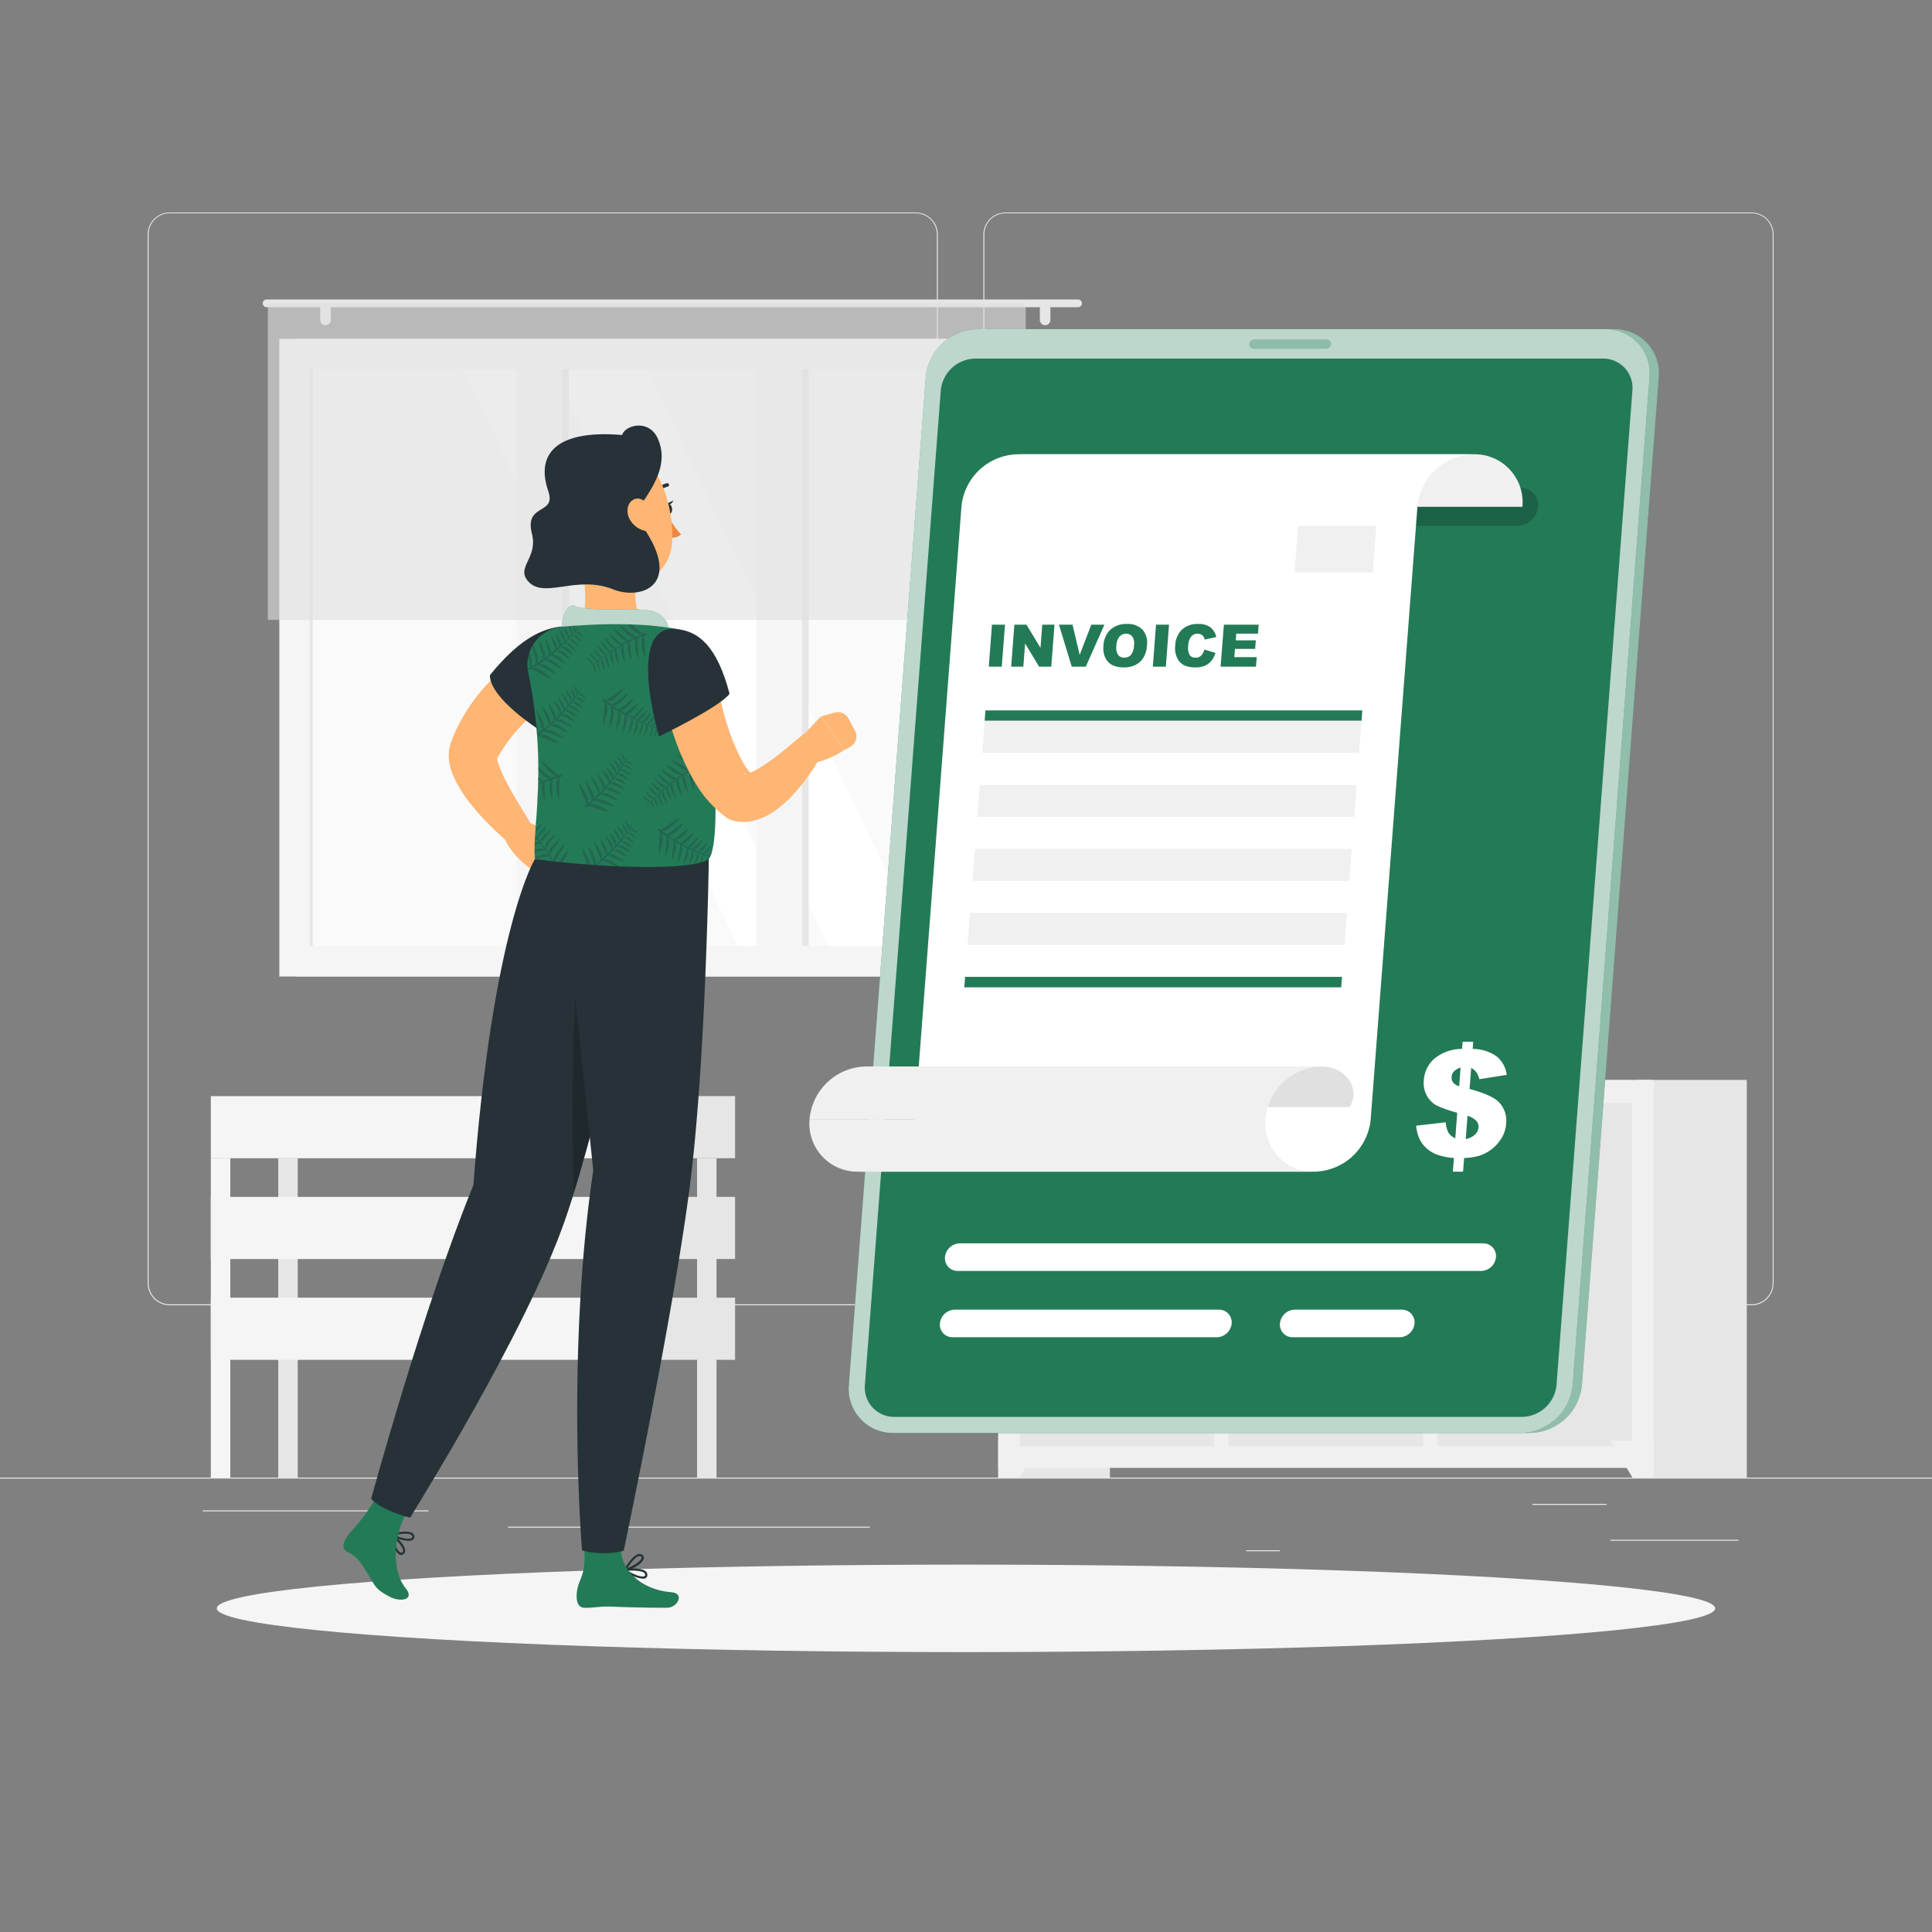 <svg xmlns="http://www.w3.org/2000/svg" viewBox="0 0 500 500"><rect x="0" y="0" width="500" height="500" fill="#808080" stroke="none"/><g id="freepik--background-complete--inject-61"><rect y="382.4" width="500" height="0.25" style="fill:#ebebeb"></rect><rect x="416.78" y="398.49" width="33.12" height="0.25" style="fill:#ebebeb"></rect><rect x="322.53" y="401.21" width="8.69" height="0.25" style="fill:#ebebeb"></rect><rect x="396.59" y="389.21" width="19.19" height="0.25" style="fill:#ebebeb"></rect><rect x="52.46" y="390.89" width="43.19" height="0.25" style="fill:#ebebeb"></rect><rect x="104.56" y="390.89" width="6.33" height="0.25" style="fill:#ebebeb"></rect><rect x="131.47" y="395.11" width="93.68" height="0.25" style="fill:#ebebeb"></rect><path d="M237,337.8H43.91a5.71,5.71,0,0,1-5.7-5.71V60.66A5.71,5.71,0,0,1,43.91,55H237a5.71,5.71,0,0,1,5.71,5.71V332.09A5.71,5.71,0,0,1,237,337.8ZM43.91,55.2a5.46,5.46,0,0,0-5.45,5.46V332.09a5.46,5.46,0,0,0,5.45,5.46H237a5.47,5.47,0,0,0,5.46-5.46V60.66A5.47,5.47,0,0,0,237,55.2Z" style="fill:#ebebeb"></path><path d="M453.31,337.8H260.21a5.72,5.72,0,0,1-5.71-5.71V60.66A5.72,5.72,0,0,1,260.21,55h193.1A5.71,5.71,0,0,1,459,60.66V332.09A5.71,5.71,0,0,1,453.31,337.8ZM260.21,55.2a5.47,5.47,0,0,0-5.46,5.46V332.09a5.47,5.47,0,0,0,5.46,5.46h193.1a5.47,5.47,0,0,0,5.46-5.46V60.66a5.47,5.47,0,0,0-5.46-5.46Z" style="fill:#ebebeb"></path><rect x="258.34" y="279.48" width="28.89" height="102.92" transform="translate(545.58 661.88) rotate(180)" style="fill:#e6e6e6"></rect><polygon points="263.83 382.4 258.34 382.4 258.34 372.86 269.58 372.86 263.83 382.4" style="fill:#f0f0f0"></polygon><rect x="423.17" y="279.48" width="28.89" height="102.92" transform="translate(875.24 661.88) rotate(180)" style="fill:#e6e6e6"></rect><rect x="258.34" y="279.48" width="169.62" height="100.42" transform="translate(686.31 659.37) rotate(180)" style="fill:#f0f0f0"></rect><rect x="352.74" y="304.74" width="88.88" height="50.28" transform="translate(67.3 727.06) rotate(-90)" style="fill:#e6e6e6"></rect><path d="M392.21,290.54h9.94a14.77,14.77,0,0,0,11.43-5.74h-32.8A14.8,14.8,0,0,0,392.21,290.54Z" style="fill:#f0f0f0"></path><rect x="298.71" y="304.74" width="88.88" height="50.28" transform="translate(13.27 673.04) rotate(-90)" style="fill:#e6e6e6"></rect><path d="M337.67,290.54h9.95A14.77,14.77,0,0,0,359,284.8H326.25A14.77,14.77,0,0,0,337.67,290.54Z" style="fill:#f0f0f0"></path><rect x="244.68" y="304.74" width="88.88" height="50.28" transform="translate(-40.76 619.01) rotate(-90)" style="fill:#e6e6e6"></rect><path d="M283.64,290.54h9.95A14.77,14.77,0,0,0,305,284.8H272.22A14.77,14.77,0,0,0,283.64,290.54Z" style="fill:#f0f0f0"></path><polygon points="422.48 382.4 427.96 382.4 427.96 372.86 416.72 372.86 422.48 382.4" style="fill:#f0f0f0"></polygon><rect x="76.65" y="87.69" width="193.83" height="165.03" transform="translate(347.13 340.41) rotate(180)" style="fill:#e6e6e6"></rect><rect x="72.29" y="87.69" width="196.29" height="165.03" transform="translate(340.87 340.41) rotate(180)" style="fill:#f5f5f5"></rect><rect x="95.84" y="79.89" width="149.19" height="180.63" transform="translate(340.64 -0.23) rotate(90)" style="fill:#fafafa"></rect><polygon points="238.59 244.8 167.5 95.61 143.35 95.61 214.44 244.8 238.59 244.8" style="fill:#fff"></polygon><polygon points="207.6 244.8 136.5 95.61 119.88 95.61 190.97 244.8 207.6 244.8" style="fill:#fff"></polygon><rect x="67.92" y="165.53" width="149.19" height="9.34" transform="translate(312.73 27.68) rotate(90)" style="fill:#e6e6e6"></rect><rect x="130.01" y="165.53" width="149.19" height="9.34" transform="translate(374.81 -34.41) rotate(90)" style="fill:#e6e6e6"></rect><rect x="59.55" y="163.87" width="160.11" height="11.81" transform="translate(309.38 30.17) rotate(90)" style="fill:#f5f5f5"></rect><rect x="121.64" y="163.87" width="160.11" height="11.81" transform="translate(371.46 -31.92) rotate(90)" style="fill:#f5f5f5"></rect><rect x="5.94" y="169.79" width="149.19" height="0.83" transform="translate(250.74 89.67) rotate(90)" style="fill:#e6e6e6"></rect><path d="M69,77.5H279a1,1,0,0,1,1,1h0a1,1,0,0,1-1,1H69a1,1,0,0,1-1-1h0A1,1,0,0,1,69,77.5Z" style="fill:#e6e6e6"></path><path d="M270.48,84.17h0a1.37,1.37,0,0,0,1.36-1.37V79.87a1.36,1.36,0,0,0-1.36-1.36h0a1.37,1.37,0,0,0-1.37,1.36V82.8A1.38,1.38,0,0,0,270.48,84.17Z" style="fill:#e6e6e6"></path><path d="M84.23,84.17h0A1.38,1.38,0,0,0,85.6,82.8V79.87a1.37,1.37,0,0,0-1.37-1.36h0a1.36,1.36,0,0,0-1.36,1.36V82.8A1.37,1.37,0,0,0,84.23,84.17Z" style="fill:#e6e6e6"></path><rect x="69.33" y="78.51" width="196.15" height="81.91" transform="translate(334.8 238.93) rotate(180)" style="fill:#e0e0e0;opacity:0.6"></rect><rect x="72.01" y="299.75" width="5.04" height="82.64" transform="translate(149.06 682.15) rotate(180)" style="fill:#e6e6e6"></rect><rect x="162.95" y="283.67" width="27.29" height="16.08" style="fill:#e6e6e6"></rect><rect x="54.56" y="283.67" width="108.39" height="16.08" transform="translate(217.51 583.43) rotate(180)" style="fill:#f5f5f5"></rect><rect x="162.95" y="309.75" width="27.29" height="16.08" style="fill:#e6e6e6"></rect><rect x="54.56" y="309.75" width="108.39" height="16.08" transform="translate(217.51 635.59) rotate(180)" style="fill:#f5f5f5"></rect><rect x="162.95" y="335.84" width="27.29" height="16.08" style="fill:#e6e6e6"></rect><rect x="54.56" y="335.84" width="108.39" height="16.08" transform="translate(217.51 687.76) rotate(180)" style="fill:#f5f5f5"></rect><rect x="180.4" y="299.75" width="5.04" height="82.64" transform="translate(365.84 682.15) rotate(180)" style="fill:#e6e6e6"></rect><rect x="157.91" y="299.75" width="5.04" height="82.64" transform="translate(320.86 682.15) rotate(180)" style="fill:#f5f5f5"></rect><rect x="54.56" y="299.75" width="5.04" height="82.64" transform="translate(114.16 682.15) rotate(180)" style="fill:#f5f5f5"></rect></g><g id="freepik--Shadow--inject-61"><ellipse id="freepik--path--inject-61" cx="250" cy="416.24" rx="193.89" ry="11.32" style="fill:#f5f5f5"></ellipse></g><g id="freepik--Invoice--inject-61"><path d="M396,370.84H233.6a11.4,11.4,0,0,1-11.49-12.44L242,97.63A13.7,13.7,0,0,1,255.4,85.19H417.8a11.39,11.39,0,0,1,11.49,12.44L409.4,358.4A13.71,13.71,0,0,1,396,370.84Z" style="fill:#237A57"></path><path d="M396,370.84H233.6a11.4,11.4,0,0,1-11.49-12.44L242,97.63A13.7,13.7,0,0,1,255.4,85.19H417.8a11.39,11.39,0,0,1,11.49,12.44L409.4,358.4A13.71,13.71,0,0,1,396,370.84Z" style="fill:#fff;opacity:0.5"></path><path d="M393.59,370.84H231.18a11.4,11.4,0,0,1-11.49-12.44l19.9-260.77A13.7,13.7,0,0,1,253,85.19h162.4a11.39,11.39,0,0,1,11.49,12.44L407,358.4A13.7,13.7,0,0,1,393.59,370.84Z" style="fill:#237A57"></path><path d="M393.59,370.84H231.18a11.4,11.4,0,0,1-11.49-12.44l19.9-260.77A13.7,13.7,0,0,1,253,85.19h162.4a11.39,11.39,0,0,1,11.49,12.44L407,358.4A13.7,13.7,0,0,1,393.59,370.84Z" style="fill:#fff;opacity:0.7"></path><path d="M231.5,366.69a7.58,7.58,0,0,1-7.66-8.29l19.63-257.31a9.11,9.11,0,0,1,8.93-8.29H414.8a7.58,7.58,0,0,1,7.66,8.29L402.83,358.4a9.11,9.11,0,0,1-8.92,8.29Z" style="fill:#237A57"></path><path d="M392.76,136.08H276.54a4.5,4.5,0,0,1-4.54-4.92h0a5.42,5.42,0,0,1,5.29-4.91H393.51a4.49,4.49,0,0,1,4.54,4.91h0A5.4,5.4,0,0,1,392.76,136.08Z" style="opacity:0.2"></path><path d="M343.18,90.26H324.41a1.11,1.11,0,0,1-1.12-1.21h0a1.34,1.34,0,0,1,1.3-1.21h18.78a1.11,1.11,0,0,1,1.11,1.21h0A1.32,1.32,0,0,1,343.18,90.26Z" style="fill:#237A57;opacity:0.3"></path><path d="M276,131.16a12.42,12.42,0,0,0-12.56-13.6h118A12.42,12.42,0,0,1,394,131.16Z" style="fill:#f0f0f0"></path><path d="M263.47,117.56a14.94,14.94,0,0,0-14.65,13.6L236.73,289.63a14.93,14.93,0,0,1-14.64,13.6h118a14.94,14.94,0,0,0,14.65-13.6l12.09-158.47a14.93,14.93,0,0,1,14.64-13.6Z" style="fill:#fff"></path><path d="M327.52,289.63a12.42,12.42,0,0,0,12.56,13.6h-118a12.42,12.42,0,0,1-12.56-13.6Z" style="fill:#f0f0f0"></path><path d="M258.45,286.5c.45-5.79-1.37-10.47-7.15-10.47h90.86c5.78,0,10.13,5.29,7.16,10.47Z" style="fill:#e0e0e0"></path><path d="M327.52,289.63A14.93,14.93,0,0,1,342.16,276h-118a14.93,14.93,0,0,0-14.64,13.6Z" style="fill:#f0f0f0"></path><path d="M383.31,328.92H247.86a3.27,3.27,0,0,1-3.3-3.57h0a3.93,3.93,0,0,1,3.84-3.57H383.86a3.27,3.27,0,0,1,3.29,3.57h0A3.93,3.93,0,0,1,383.31,328.92Z" style="fill:#fff"></path><path d="M314.91,346.08H246.55a3.26,3.26,0,0,1-3.3-3.57h0a3.93,3.93,0,0,1,3.84-3.57h68.36a3.27,3.27,0,0,1,3.3,3.57h0A3.93,3.93,0,0,1,314.91,346.08Z" style="fill:#fff"></path><path d="M362.24,346.08H334.55a3.26,3.26,0,0,1-3.3-3.57h0a3.93,3.93,0,0,1,3.84-3.57h27.69a3.28,3.28,0,0,1,3.3,3.57h0A3.93,3.93,0,0,1,362.24,346.08Z" style="fill:#fff"></path><path d="M389.93,278.18l-7.07,1.11a6.52,6.52,0,0,0-.81-1.85,4.17,4.17,0,0,0-1.31-1.05l-.42,5.43q5.6,1.53,7.38,3.22a6.86,6.86,0,0,1,2.09,5.76,8.21,8.21,0,0,1-1.2,3.76,10.12,10.12,0,0,1-2.54,2.85,10.28,10.28,0,0,1-3.14,1.67,15.84,15.84,0,0,1-4,.61l-.27,3.54H376l.27-3.54a16.86,16.86,0,0,1-4.41-.89A8.31,8.31,0,0,1,369,297a7.76,7.76,0,0,1-1.73-2.47,10.58,10.58,0,0,1-.77-3.2l7.65-.88a6.72,6.72,0,0,0,.7,2.69,4.21,4.21,0,0,0,1.78,1.46l.5-6.63a33.38,33.38,0,0,1-5.24-1.82,6.49,6.49,0,0,1-2.56-2.47,6.78,6.78,0,0,1-.84-4.15,8.06,8.06,0,0,1,2.76-5.58,11.24,11.24,0,0,1,7.14-2.49l.14-1.86h2.74l-.14,1.86a10.8,10.8,0,0,1,6.28,2A7.3,7.3,0,0,1,389.93,278.18ZM378,276.3a3.9,3.9,0,0,0-1.74,1,2.26,2.26,0,0,0-.58,1.38,2.14,2.14,0,0,0,.37,1.44,3.21,3.21,0,0,0,1.58,1Zm1.33,18.49a4.78,4.78,0,0,0,2.43-1.18,2.9,2.9,0,0,0,.88-1.83,2.28,2.28,0,0,0-.5-1.63,5.09,5.09,0,0,0-2.35-1.38Z" style="fill:#fff"></path><path d="M256.72,161.67h3.37l-.83,10.86H255.9Z" style="fill:#237A57"></path><path d="M262.52,161.67h3.13l3.63,6,.46-6h3.16l-.83,10.86h-3.16l-3.61-6-.46,6h-3.15Z" style="fill:#237A57"></path><path d="M274.06,161.67h3.51l1.85,7.82,3-7.82h3.4L281,172.53h-3.63Z" style="fill:#237A57"></path><path d="M285.57,167.11a6.08,6.08,0,0,1,1.8-4.14,6,6,0,0,1,4.24-1.48,5.31,5.31,0,0,1,4.07,1.45,5.14,5.14,0,0,1,1.15,4.08,6.93,6.93,0,0,1-.88,3.12,5.12,5.12,0,0,1-2,1.9,6.45,6.45,0,0,1-3.07.68,6.64,6.64,0,0,1-3-.59,4.11,4.11,0,0,1-1.81-1.85A6,6,0,0,1,285.57,167.11Zm3.36,0a3.45,3.45,0,0,0,.43,2.37,1.91,1.91,0,0,0,1.61.71,2.21,2.21,0,0,0,1.72-.7,4.17,4.17,0,0,0,.79-2.52,3.18,3.18,0,0,0-.45-2.25,1.93,1.93,0,0,0-1.62-.7,2.21,2.21,0,0,0-1.69.72A3.9,3.9,0,0,0,288.93,167.12Z" style="fill:#237A57"></path><path d="M299.18,161.67h3.36l-.82,10.86h-3.37Z" style="fill:#237A57"></path><path d="M311.69,168.09l2.87.89a5.85,5.85,0,0,1-1.09,2.06,4.35,4.35,0,0,1-1.67,1.25,6.06,6.06,0,0,1-2.44.43,6.72,6.72,0,0,1-2.85-.52,4,4,0,0,1-1.8-1.81,5.76,5.76,0,0,1-.56-3.31,6.06,6.06,0,0,1,1.75-4.15,5.83,5.83,0,0,1,4.16-1.44,5.15,5.15,0,0,1,3.16.83,4.38,4.38,0,0,1,1.55,2.54l-3,.66a2.36,2.36,0,0,0-.27-.72,1.64,1.64,0,0,0-.64-.59,1.9,1.9,0,0,0-.9-.21,2.13,2.13,0,0,0-1.82.92,4.05,4.05,0,0,0-.62,2.13,3.92,3.92,0,0,0,.36,2.48,1.75,1.75,0,0,0,1.49.67,2,2,0,0,0,1.5-.54A3.75,3.75,0,0,0,311.69,168.09Z" style="fill:#237A57"></path><path d="M316.74,161.67h9l-.17,2.32h-5.63l-.13,1.73H325l-.17,2.21h-5.22l-.17,2.14h5.8l-.19,2.46h-9.16Z" style="fill:#237A57"></path><polygon points="352.36 186.55 254.83 186.55 255.03 183.85 352.57 183.85 352.36 186.55" style="fill:#237A57"></polygon><polygon points="352.36 186.55 254.83 186.55 254.19 194.84 351.73 194.84 352.36 186.55" style="fill:#f0f0f0"></polygon><polygon points="351.1 203.12 253.56 203.12 252.93 211.4 350.47 211.4 351.1 203.12" style="fill:#f0f0f0"></polygon><polygon points="349.83 219.68 252.3 219.68 251.67 227.97 349.2 227.97 349.83 219.68" style="fill:#f0f0f0"></polygon><polygon points="348.57 236.25 251.03 236.25 250.4 244.53 347.94 244.53 348.57 236.25" style="fill:#f0f0f0"></polygon><polygon points="347.1 255.52 249.56 255.52 249.77 252.81 347.31 252.81 347.1 255.52" style="fill:#237A57"></polygon><polygon points="335.94 136.08 356.21 136.08 355.29 148.17 335.02 148.17 335.94 136.08" style="fill:#f0f0f0"></polygon></g><g id="freepik--Character--inject-61"><path d="M137.18,213l3.62,1.45a8.13,8.13,0,0,1,3.36,2.52l1.66,2.1a3.67,3.67,0,0,1-.12,4.71l-1.76,2a3.69,3.69,0,0,1-5.24.31L137,224.59s-5.2-3.65-6.73-8.48l1-1A6.91,6.91,0,0,1,137.18,213Z" style="fill:#ffb573"></path><path d="M147.1,177.92l-1.18.78-1.31.9c-.87.62-1.75,1.26-2.6,1.91-1.71,1.33-3.37,2.7-4.91,4.16a40.48,40.48,0,0,0-7.74,9.42c-.25.42-.47.84-.68,1.27l-.16.32a4.11,4.11,0,0,0,.1-.41,1.24,1.24,0,0,0,0-.5c-.09-.29-.1.46.13,1.2a30.74,30.74,0,0,0,2.39,5.54c2.06,3.94,4.64,8,7.08,12l.06.11a3.52,3.52,0,0,1-1.17,4.83,3.56,3.56,0,0,1-4-.23,65.47,65.47,0,0,1-5.71-5,67.87,67.87,0,0,1-5.22-5.69,34.63,34.63,0,0,1-4.59-7.13,19.21,19.21,0,0,1-.94-2.46,12.24,12.24,0,0,1-.52-3.37,9.88,9.88,0,0,1,.25-2.3,10.93,10.93,0,0,1,.38-1.27l.19-.51c.25-.69.53-1.36.82-2a46.9,46.9,0,0,1,9.54-13.69,60.75,60.75,0,0,1,6-5.37c1.06-.82,2.13-1.62,3.24-2.37.56-.38,1.12-.76,1.7-1.12l.89-.54,1-.58a7,7,0,0,1,7.36,11.88Z" style="fill:#ffb573"></path><path d="M147.22,162.05c-5.84,0-12.24,2.53-20.44,12.7,0,6.07,12.81,14.14,12.81,14.14S160.59,162,147.22,162.05Z" style="fill:#263238"></path><path d="M103.83,402.44a1.18,1.18,0,0,1-.31-.05c-1.21-.43-2.35-3.51-2.42-5.23a.26.26,0,0,1,.15-.26.29.29,0,0,1,.31,0c.13.11,3.14,2.58,3.28,4.24a1.17,1.17,0,0,1-.27.9A1,1,0,0,1,103.83,402.44Zm-2.09-4.61c.27,1.63,1.2,3.75,2,4a.37.37,0,0,0,.43-.16.61.61,0,0,0,.14-.48C104.2,400.24,102.72,398.71,101.74,397.83Z" style="fill:#263238"></path><path d="M105.71,398.77a9.74,9.74,0,0,1-4.49-1.38.29.29,0,0,1-.12-.28.29.29,0,0,1,.21-.23c.16,0,3.93-1,5.35-.16a1.15,1.15,0,0,1,.57.75.92.92,0,0,1-.36,1A2.06,2.06,0,0,1,105.71,398.77Zm-3.57-1.51c1.47.74,3.74,1.24,4.41.78.1-.07.19-.17.13-.44a.58.58,0,0,0-.31-.4C105.54,396.69,103.43,397,102.14,397.26Z" style="fill:#263238"></path><path d="M90.74,396.49A47.12,47.12,0,0,0,98.2,385.9s9.28,2.28,7.46,5c-3.31,4.85-4.92,14.82-.66,20.16,2.43,3.05-1.41,3.56-4,2.25-4-2.07-3.87-2.85-6-6.28-1.8-2.93-2.51-4.08-5-5.34C88,400.6,89,398.56,90.74,396.49Z" style="fill:#237A57"></path><path d="M169.44,222.33S156,287.93,146.14,316c-10.34,29.42-38.89,74.83-40,76.78-4.06-1.09-7.68-2.51-10.09-4.86,0,0,13.4-49.25,26.46-81.2,5-66.7,15.89-84.34,15.89-84.34Z" style="fill:#263238"></path><path d="M148.91,257.43c-.61,12.69-1,30.14-.43,51.38,4.11-13.24,8.58-31.19,12.34-47.3C158.31,258.16,154.41,256.55,148.91,257.43Z" style="opacity:0.2"></path><path d="M149.72,141.89c1.41,5.71,2.79,15,.54,20,0,0,8.42.38,19.18,9,5.07-7.44-.8-8.9-.8-8.9-4.47-1-4.25-7-4.24-11.25Z" style="fill:#ffb573"></path><path d="M147.6,164.44c-4.2-.46-1.3-8.44.88-7.66,5.52,2,17.9-.22,21.73,1.89s2.86,6.44,2.86,6.44S152.12,164.94,147.6,164.44Z" style="fill:#237A57"></path><path d="M147.6,164.44c-4.2-.46-1.3-8.44.88-7.66,5.52,2,17.9-.22,21.73,1.89s2.86,6.44,2.86,6.44S152.12,164.94,147.6,164.44Z" style="fill:#fff;opacity:0.7"></path><path d="M172.1,131.82c.14.76.65,1.31,1.15,1.22s.79-.78.66-1.54-.65-1.31-1.15-1.22S172,131.06,172.1,131.82Z" style="fill:#263238"></path><path d="M172.55,130.36l1.74-.85S173.6,131.11,172.55,130.36Z" style="fill:#263238"></path><path d="M173.12,125.72a.44.44,0,0,0,0-.34.46.46,0,0,0-.56-.32,4.55,4.55,0,0,0-3.14,2.72.48.48,0,0,0,.29.58.46.46,0,0,0,.58-.29,3.58,3.58,0,0,1,2.51-2.13A.48.48,0,0,0,173.12,125.72Z" style="fill:#263238"></path><path d="M173,133.68a20.73,20.73,0,0,0,3.27,4.63,3.32,3.32,0,0,1-2.7.8Z" style="fill:#ed893e"></path><path d="M146,131.43c2.23,9.28,3,13.25,8.47,17.24,8.27,6,18.95,1.26,19.49-8.48.48-8.78-3.24-22.47-12.9-24.61S143.77,122.15,146,131.43Z" style="fill:#ffb573"></path><path d="M164,133.14c5.46-7.22,9-13.06,6.33-19.45-2.25-5.34-8.48-3.78-9.35-1.11-16.56-1.41-22.51,4.59-19.09,14.51,2.18,6.33-6.28,3-4.22,11.08,1.57,6.16-4,8.51-1.17,12.05,4.08,5.11,12.5-1.55,22.11,2.28C166.45,155.64,178.27,150.89,164,133.14Z" style="fill:#263238"></path><path d="M163.09,134.6a6.14,6.14,0,0,0,4.15,2.85c2.17.32,2.92-2.12,2-4.38-.8-2-2.89-4.65-4.94-3.92S161.86,132.65,163.09,134.6Z" style="fill:#ffb573"></path><path d="M166.32,408.56a9,9,0,0,1-4.73-2.07.29.29,0,0,1-.08-.29.29.29,0,0,1,.24-.2c.16,0,4-.43,5.32.63a1.11,1.11,0,0,1,.45.83.9.9,0,0,1-.5,1A1.65,1.65,0,0,1,166.32,408.56Zm-3.81-2.06c1.36.95,3.53,1.78,4.26,1.42.11-.06.21-.15.19-.42a.59.59,0,0,0-.25-.44C166,406.44,163.83,406.42,162.51,406.5Z" style="fill:#263238"></path><path d="M161.78,406.57a.31.31,0,0,1-.23-.12.29.29,0,0,1,0-.31c.08-.14,2-3.52,3.63-3.93a1.13,1.13,0,0,1,.94.13.91.91,0,0,1,.48,1c-.22,1.27-3.08,2.9-4.75,3.25Zm3.73-3.84-.2,0c-.94.24-2.21,1.95-2.92,3.06,1.56-.54,3.51-1.8,3.65-2.6,0-.12,0-.26-.23-.41A.61.61,0,0,0,165.51,402.73Z" style="fill:#263238"></path><path d="M173.75,412.07c-8.1-.63-13.56-6.19-13-12.08.31-3.25-10.07-3.54-10.07-3.54,1.64,10.07-.42,11.51-1.1,14.11s-.51,5.48,1.64,5.53c2.57.07,3.77-.42,7-.3,3.74.15,7.78.29,14.43.3C175.28,416.1,177.35,412.35,173.75,412.07Z" style="fill:#237A57"></path><path d="M183.44,222.33s-.71,49.69-4.63,82.34-17.4,96.69-17.4,96.69a22.55,22.55,0,0,1-10.77-.1s-4.26-50,2.89-98.37c-5.25-50.67-8.54-80.56-8.54-80.56Z" style="fill:#263238"></path><path d="M185.28,176.37c-.17,3.84,5.89,12.72-1.59,17.86,1.4,3.13,2.58,24.32-.25,28.1-4.13,3-26.48,2.45-45,0-.79-7.66,3.43-23.53-1.74-48.27a9.87,9.87,0,0,1,8.67-11.84c1.56-.15,3.21-.29,4.9-.37a126.26,126.26,0,0,1,17.73,0c1.91.18,3.89.42,5.78.69A13.38,13.38,0,0,1,185.28,176.37Z" style="fill:#237A57"></path><g style="opacity:0.3"><path d="M137.16,172.72l-.41.23h0a.26.26,0,1,0,.24.45l.46-.25c2,.73,4.13,2.39,5.36,2.56-2-1.75-3.41-3-5-2.78.47-.28.93-.56,1.39-.86,1.82.68,3.8,2.2,4.93,2.35-1.84-1.62-3.16-2.78-4.61-2.56l1-.69.56-.41c1.65.71,3.39,2.22,4.43,2.43-1.66-1.64-2.83-2.8-4.23-2.57.44-.33.87-.66,1.29-1,1.51.66,3.11,2,4.06,2.23-1.52-1.51-2.59-2.57-3.88-2.37l1.08-.9.26-.22c1.33.7,2.65,2.08,3.52,2.33-1.26-1.51-2.14-2.56-3.46-2.39.34-.29.68-.59,1-.9,1.23.65,2.44,1.92,3.24,2.15-1.16-1.39-2-2.35-3.18-2.2l1.06-1c1.07.66,2.09,1.86,2.8,2.11-1-1.32-1.64-2.23-2.73-2.18.19-.19.38-.37.56-.56l.32-.33c1,.61,1.93,1.72,2.58,1.95-.88-1.21-1.51-2.06-2.51-2,.29-.3.58-.61.86-.92.9.49,1.75,1.42,2.35,1.6-.79-1-1.35-1.74-2.31-1.64l.16-.17.6-.7a24.83,24.83,0,0,0,2.14,1.45c-.72-.93-1.23-1.58-2.09-1.51.23-.28.46-.58.66-.88a.08.08,0,0,0,0-.12.09.09,0,0,0-.11,0h0q-.3.42-.63.81a1.89,1.89,0,0,0-.37-1.32l-.34,0a12.94,12.94,0,0,1,.55,1.48c-.18.21-.37.41-.55.61l-.13.14c.19-.73-.19-1.36-.77-2.16h-.19c.16.62.63,1.47.82,2.29l-.8.81c.26-.92-.38-1.73-1.27-2.88,0,.69.84,1.88,1.16,3l-.28.28-.55.52c.25-1-.43-1.87-1.4-3.1,0,.74.91,2,1.26,3.23l-1,.87c.21-1-.46-2-1.37-3.3,0,.79.81,2.19,1.14,3.5l-.79.67c.23-1.08-.49-2.14-1.48-3.59,0,.86.88,2.38,1.23,3.8l-.21.17c-.36.3-.73.59-1.1.88.29-1.11-.4-2.36-1.35-4.06-.07.92.75,2.72,1,4.31-.42.32-.84.62-1.27.93.48-1.26-.3-2.67-1.38-4.63-.09,1,.85,3.06,1.12,4.81l-.38.26-1.19.77c.55-1.27-.12-2.77-1.1-4.81-.05.07-.1.14-.14.21.07,1.2.77,3.12.92,4.79-.44.28-.9.54-1.35.79.52-1.06.22-2.26-.42-3.76a9.58,9.58,0,0,0-.35,1.3A17.53,17.53,0,0,1,137.16,172.72Z" style="fill:#263238"></path><path d="M162.71,165.79c-1.51-1-3-2.73-4-3.1,1.37,1.88,2.35,3.21,3.77,3.21-.49.25-1,.51-1.44.78-1.38-.89-2.74-2.51-3.65-2.85,1.26,1.73,2.16,2.95,3.46,3-.41.23-.81.47-1.21.71l-.29.18c-1.21-.9-2.29-2.47-3.11-2.86,1,1.7,1.71,2.87,3,2.91-.39.23-.77.48-1.15.73-1.1-.83-2.1-2.28-2.85-2.63.92,1.55,1.56,2.63,2.79,2.67l-1.2.81c-.95-.82-1.77-2.17-2.43-2.53.74,1.45,1.26,2.47,2.35,2.59l-.65.46-.36.27c-.88-.75-1.64-2-2.25-2.33.69,1.34,1.17,2.27,2.17,2.39-.34.25-.67.5-1,.76-.82-.62-1.51-1.67-2.08-1.94.63,1.14,1.06,1.93,2,2l-.18.14-.71.6c-.74-.58-1.37-1.53-1.89-1.78.57,1,1,1.76,1.83,1.83-.27.24-.54.5-.8.77a.07.07,0,0,0,0,.11.08.08,0,0,0,.11,0h0a8.28,8.28,0,0,1,.75-.7c-.25.68.11,1.37.59,2.31a18.87,18.87,0,0,0-.41-2.46c.21-.18.42-.34.64-.51l.15-.12c-.34.77.05,1.54.6,2.62a24.18,24.18,0,0,0-.45-2.73c.31-.24.61-.46.93-.68-.4.86.1,1.77.8,3,.07-.68-.54-2-.67-3.14l.32-.23.62-.42c-.4.93.13,1.91.89,3.28.07-.74-.58-2.15-.73-3.39l1.09-.7c-.37.95.13,2,.82,3.47.12-.78-.45-2.29-.57-3.63l.89-.54c-.4,1,.14,2.19.9,3.78.13-.85-.5-2.5-.62-3.95l.23-.13,1.23-.7c-.46,1.05,0,2.39.68,4.23.22-.9-.3-2.81-.32-4.42.47-.25.93-.49,1.41-.72-.68,1.17-.14,2.68.63,4.79.24-1-.36-3.15-.35-4.92l.41-.2,1.31-.58c-.78,1.22-.29,2.9.41,5.23.32-1.08-.2-3.44-.07-5.37.48-.2,1-.38,1.46-.56-.94,1.33-.4,3.18.37,5.76.36-1.17-.22-3.77-.07-5.86l.45-.16h0a.25.25,0,0,0,.16-.33.27.27,0,0,0-.33-.16l-.49.18a31.84,31.84,0,0,1-3.32-2.43l-.8,0c1.3,1.55,2.37,2.59,3.7,2.61-.51.19-1,.41-1.51.63-1.69-1-3.4-2.77-4.49-3.11,1.56,1.9,2.68,3.25,4.15,3.26l-1.12.52Z" style="fill:#263238"></path><path d="M150.22,184.49c-1.1-1.2-1.87-2-2.95-1.87l.5-.61.28-.36c1,.49,2.1,1.49,2.78,1.64-1-1.1-1.73-1.88-2.73-1.72.26-.33.51-.66.76-1,.95.38,1.9,1.21,2.52,1.32-.91-.93-1.54-1.58-2.49-1.37a1.33,1.33,0,0,0,.14-.19c.18-.25.35-.5.52-.76a24.61,24.61,0,0,0,2.3,1.21c-.83-.85-1.4-1.44-2.25-1.27.2-.31.39-.63.56-1a.08.08,0,1,0-.15-.07h0a7.86,7.86,0,0,1-.54.87c.06-.72-.47-1.29-1.19-2.07a19,19,0,0,0,1.06,2.27l-.48.66-.12.15c.13-.83-.46-1.47-1.27-2.36a22.59,22.59,0,0,0,1.16,2.52l-.71.9c.15-.95-.57-1.68-1.59-2.73.12.68,1,1.78,1.49,2.85l-.25.31-.49.57c.14-1-.63-1.8-1.73-2.92.13.73,1.13,1.92,1.61,3.07l-.86,1c.1-1-.67-1.91-1.73-3.13.1.79,1.06,2.09,1.53,3.35l-.71.76c.11-1.1-.73-2.07-1.88-3.4.1.85,1.14,2.27,1.65,3.63l-.19.2c-.32.34-.66.67-1,1,.17-1.13-.65-2.29-1.78-3.88,0,.92,1,2.62,1.49,4.17-.38.36-.77.72-1.16,1.06.34-1.3-.59-2.61-1.89-4.44,0,1,1.19,2.94,1.65,4.65l-.35.3c-.36.31-.73.61-1.1.91.43-1.39-.5-2.87-1.79-4.93,0,1.12,1.11,3.26,1.5,5.15q-.61.48-1.26.93a3.56,3.56,0,0,0-.38-2.81c.12,1.19.22,2.35.3,3.49l.14-.1c2.05.51,4.37,1.91,5.61,1.94-2.16-1.52-3.72-2.6-5.25-2.2.44-.33.87-.67,1.29-1,1.89.47,4,1.76,5.16,1.79-2-1.41-3.45-2.42-4.87-2,.32-.27.63-.53.94-.81l.51-.47c1.72.53,3.62,1.84,4.67,1.92-1.82-1.44-3.12-2.46-4.49-2.08.4-.37.79-.75,1.18-1.14,1.57.49,3.32,1.69,4.28,1.77-1.68-1.33-2.87-2.27-4.13-1.92.33-.34.66-.67,1-1l.23-.25c1.4.55,2.87,1.77,3.76,1.93-1.42-1.36-2.41-2.31-3.7-2,.3-.33.61-.67.9-1,1.29.51,2.64,1.63,3.46,1.77-1.3-1.25-2.21-2.11-3.4-1.83.32-.36.63-.73.93-1.1C148.34,183.24,149.49,184.32,150.22,184.49Z" style="fill:#263238"></path><path d="M167.63,183.76c-.72.32-1.69,1.61-2.76,2.43l-.93-.46c1.09-.21,1.77-1.29,2.71-2.78-.79.34-1.84,1.75-3,2.64l-.24-.13c-.42-.21-.83-.44-1.24-.66,1.13-.17,2-1.3,3.19-2.85-.88.3-2.2,1.77-3.55,2.65-.46-.26-.91-.52-1.36-.8,1.34-.05,2.33-1.33,3.7-3.11-1,.34-2.47,2-4,2.94l-.39-.24-1.18-.79c1.44,0,2.59-1.31,4.18-3.15-1.08.3-2.79,2-4.48,2.94q-.65-.45-1.26-.93c1.62.08,2.89-1.37,4.66-3.41-1.19.32-3.07,2.21-4.92,3.21l-.37-.3h0a.27.27,0,0,0-.37,0,.26.26,0,0,0,0,.36l.41.32c.12,2.11-.55,4.74-.22,5.94.82-2.52,1.41-4.33.58-5.67.44.32.89.63,1.34.93.1,2-.51,4.36-.2,5.46.76-2.33,1.3-4,.51-5.25l1,.66.6.36c0,1.79-.7,4-.48,5,.85-2.16,1.45-3.7.69-4.89.47.27,1,.53,1.43.79,0,1.65-.64,3.66-.44,4.61.78-2,1.33-3.41.63-4.51l1.26.64.3.15c-.11,1.49-.85,3.26-.74,4.15.89-1.75,1.5-3,.82-4.12l1.23.57c-.11,1.38-.79,3-.68,3.83.81-1.62,1.37-2.74.75-3.79.44.2.88.39,1.33.57-.18,1.24-.88,2.66-.83,3.41.83-1.41,1.4-2.39.92-3.37l.74.3.42.16c-.16,1.15-.8,2.45-.76,3.14.76-1.29,1.29-2.2.85-3.11.39.15.78.3,1.18.43-.08,1-.6,2.17-.52,2.8.62-1.14,1-1.94.58-2.78l.22.08c.29.09.58.19.88.27a25,25,0,0,0-.48,2.55c.56-1,1-1.76.55-2.53a8.08,8.08,0,0,0,1.08.26.08.08,0,0,0,.09-.06.09.09,0,0,0-.06-.1h0c-.34-.07-.67-.16-1-.26.7-.16,1.09-.82,1.62-1.74-.5.22-1.13,1.11-1.85,1.67l-.77-.26-.18-.07c.83-.12,1.27-.87,1.88-1.91-.57.25-1.26,1.24-2.07,1.84-.35-.13-.71-.26-1.06-.41.94-.13,1.44-1,2.13-2.31-.61.31-1.39,1.52-2.28,2.25l-.37-.15-.69-.3c1-.15,1.54-1.13,2.29-2.5-.66.33-1.5,1.63-2.46,2.43-.4-.17-.79-.35-1.18-.54C166.14,186.12,166.77,185.13,167.63,183.76Z" style="fill:#263238"></path><path d="M161.86,197.09a25.1,25.1,0,0,0,2.36,1.06c-.87-.79-1.49-1.34-2.32-1.13.18-.32.35-.64.5-1a.08.08,0,1,0-.15-.07h0c-.15.31-.31.61-.48.91,0-.72-.56-1.26-1.32-2a19,19,0,0,0,1.19,2.19l-.43.69-.11.16c.07-.84-.55-1.44-1.42-2.27a24.26,24.26,0,0,0,1.31,2.43l-.64.95c.09-.95-.68-1.65-1.76-2.62.16.67,1.16,1.71,1.66,2.75l-.23.32c-.14.2-.3.4-.45.6.08-1-.74-1.76-1.91-2.8.18.72,1.25,1.84,1.8,3-.26.35-.53.69-.8,1,0-1-.78-1.86-1.92-3,.15.77,1.19,2,1.73,3.24q-.32.41-.66.81c0-1.11-.85-2-2.08-3.28.15.84,1.28,2.19,1.88,3.52l-.18.21c-.31.36-.62.71-.94,1.05.1-1.13-.8-2.25-2-3.76.08.92,1.21,2.55,1.75,4.07-.36.38-.72.76-1.09,1.13.25-1.31-.76-2.57-2.17-4.31.1,1,1.38,2.86,1.94,4.54l-.32.32-1.05,1c.34-1.41-.68-2.83-2.09-4.8,0,1.12,1.31,3.19,1.82,5-.39.35-.79.69-1.2,1,.45-1.56-.66-3.13-2.24-5.32,0,1.23,1.44,3.49,2,5.52l-.38.3h0a.26.26,0,0,0,.32.41l.4-.33c2.08.37,4.49,1.63,5.73,1.58-2.26-1.38-3.88-2.37-5.38-1.87.41-.35.82-.72,1.22-1.09,1.91.35,4.12,1.5,5.26,1.46-2.09-1.28-3.6-2.19-5-1.71.3-.29.6-.57.89-.87l.49-.5c1.74.42,3.72,1.6,4.77,1.62-1.91-1.32-3.26-2.26-4.61-1.79.38-.4.74-.8,1.1-1.21,1.61.38,3.42,1.47,4.39,1.49-1.76-1.22-3-2.08-4.24-1.66.31-.35.61-.71.91-1.07l.21-.27c1.44.46,3,1.59,3.88,1.69-1.51-1.27-2.55-2.15-3.82-1.75l.84-1.06c1.32.42,2.73,1.45,3.56,1.54-1.38-1.16-2.34-2-3.51-1.61.29-.38.58-.77.86-1.16,1.17.46,2.39,1.47,3.13,1.59-1.18-1.12-2-1.91-3.07-1.67.16-.21.31-.43.46-.64s.17-.26.26-.38c1.07.42,2.19,1.35,2.88,1.46-1.09-1-1.85-1.76-2.83-1.54q.36-.52.69-1.05c1,.32,2,1.09,2.6,1.16-1-.87-1.64-1.48-2.57-1.21l.13-.2Z" style="fill:#263238"></path><path d="M167.92,208.25q.32-.41.66-.78c-.15.7.28,1.34.88,2.22a21.63,21.63,0,0,0-.71-2.4l.57-.58.13-.14c-.24.81.24,1.53.92,2.52a24.21,24.21,0,0,0-.78-2.65l.83-.79c-.28.91.32,1.75,1.18,2.93,0-.69-.78-1.92-1.06-3l.3-.26.56-.5c-.29,1,.36,1.88,1.28,3.15,0-.75-.83-2.07-1.14-3.27.33-.29.66-.56,1-.84-.25,1,.38,2,1.24,3.35,0-.79-.73-2.23-1-3.54l.82-.64c-.28,1.07.41,2.15,1.35,3.64,0-.86-.8-2.42-1.1-3.84l.22-.17,1.13-.83c-.33,1.09.31,2.36,1.2,4.1.1-.92-.65-2.75-.86-4.34.43-.3.86-.6,1.3-.89-.53,1.24.2,2.68,1.22,4.68.12-1-.75-3.09-1-4.85l.38-.24c.41-.25.82-.5,1.23-.73-.63,1.3.07,2.9,1,5.13.19-1.11-.61-3.39-.72-5.31.45-.26.91-.51,1.38-.74-.77,1.43,0,3.2,1.08,5.67.21-1.21-.68-3.72-.79-5.81l.42-.21h0a.25.25,0,0,0,.12-.34.26.26,0,0,0-.35-.12l-.46.24c-1.95-.8-4.05-2.54-5.27-2.75,1.92,1.82,3.3,3.13,4.87,3-.48.25-.95.53-1.42.8-1.8-.74-3.72-2.33-4.84-2.52,1.78,1.69,3.06,2.89,4.52,2.72l-1.05.66-.58.39c-1.62-.78-3.31-2.35-4.33-2.59,1.59,1.7,2.72,2.9,4.13,2.72-.45.31-.89.63-1.33,1-1.49-.71-3-2.15-4-2.37,1.47,1.56,2.51,2.66,3.8,2.51-.37.28-.75.56-1.11.85l-.27.22c-1.3-.75-2.57-2.18-3.43-2.46,1.2,1.56,2,2.63,3.37,2.51l-1.05.86c-1.2-.68-2.37-2-3.16-2.26,1.11,1.43,1.88,2.42,3.1,2.32-.37.31-.73.62-1.09,1-1-.7-2-1.94-2.72-2.21.91,1.35,1.56,2.29,2.65,2.28l-.59.53-.33.32c-1-.65-1.86-1.79-2.51-2,.85,1.24,1.44,2.11,2.45,2.1-.31.29-.61.58-.9.88-.88-.51-1.7-1.47-2.3-1.67.76,1,1.29,1.78,2.26,1.72l-.16.16c-.21.22-.43.45-.63.68-.81-.48-1.55-1.35-2.09-1.53.69.95,1.17,1.62,2,1.59a9.58,9.58,0,0,0-.7.85.08.08,0,0,0,0,.12.07.07,0,0,0,.11,0Z" style="fill:#263238"></path><path d="M156.2,222.5q.6-.56,1.17-1.14c1.58.49,3.32,1.69,4.29,1.77-1.68-1.33-2.87-2.27-4.13-1.93.33-.33.66-.67,1-1l.23-.25c1.4.55,2.86,1.77,3.76,1.93-1.42-1.37-2.41-2.31-3.71-2,.31-.33.61-.67.91-1,1.29.51,2.64,1.63,3.46,1.77-1.31-1.25-2.22-2.12-3.4-1.83l.93-1.1c1.14.53,2.29,1.61,3,1.78-1.1-1.19-1.88-2-3-1.86l.5-.61.28-.36c1.05.49,2.11,1.48,2.79,1.64-1-1.11-1.73-1.88-2.73-1.72.26-.33.51-.66.75-1,1,.38,1.9,1.21,2.52,1.32-.9-.93-1.53-1.58-2.48-1.37l.14-.19c.17-.25.35-.5.52-.76a25.46,25.46,0,0,0,2.29,1.2c-.82-.84-1.4-1.43-2.25-1.27a9.88,9.88,0,0,0,.56-.95.08.08,0,0,0-.14-.08h0q-.25.45-.54.87c0-.72-.47-1.29-1.19-2.07a21.28,21.28,0,0,0,1,2.27l-.47.66-.12.15c.13-.83-.46-1.47-1.28-2.36a25.82,25.82,0,0,0,1.16,2.51c-.23.31-.46.61-.7.9.15-.94-.57-1.68-1.59-2.72.12.68,1.05,1.78,1.49,2.85-.09.1-.17.21-.25.31l-.49.57c.14-1-.63-1.8-1.73-2.92.13.73,1.13,1.91,1.61,3.07l-.86,1c.1-1-.67-1.91-1.73-3.13.09.78,1,2.09,1.52,3.35l-.71.76c.11-1.11-.72-2.07-1.87-3.4.1.85,1.14,2.27,1.65,3.63l-.19.2-1,1c.17-1.13-.66-2.3-1.79-3.88,0,.92,1.05,2.62,1.49,4.17l-1.15,1.06c.33-1.3-.59-2.61-1.9-4.44,0,1,1.2,2.94,1.66,4.65l-.35.3c-.36.31-.73.61-1.1.9.43-1.38-.5-2.86-1.79-4.92,0,1.11,1.08,3.21,1.48,5.08l.77,0c.31-.26.62-.52.92-.79s.35-.31.52-.47a32.47,32.47,0,0,1,3.46,1.54l.76,0C158.65,223,157.45,222.15,156.2,222.5Z" style="fill:#263238"></path><path d="M150.67,219.42c0,1,.75,2.64,1.28,4.31l.76.06C152.62,222.55,151.77,221.18,150.67,219.42Z" style="fill:#263238"></path><path d="M154.64,223.93l1.51.09A2.71,2.71,0,0,0,154.64,223.93Z" style="fill:#263238"></path><path d="M183.74,221.83a1.42,1.42,0,0,0,.08-.18l-.36-.13-.18-.06a1.54,1.54,0,0,0,.76-.36c.09-.26.18-.54.26-.85a10.93,10.93,0,0,1-1.21,1.14L182,221c.94-.14,1.44-1,2.13-2.32-.61.31-1.39,1.52-2.28,2.26l-.37-.15-.69-.3c1-.16,1.54-1.13,2.29-2.51-.66.34-1.5,1.64-2.46,2.44l-1.18-.54c1-.21,1.62-1.2,2.48-2.57-.72.32-1.69,1.62-2.76,2.44l-.93-.46c1.09-.22,1.77-1.3,2.71-2.79-.79.35-1.84,1.76-3,2.64l-.24-.12-1.24-.67c1.13-.17,2-1.3,3.19-2.84-.88.3-2.2,1.77-3.55,2.64-.46-.25-.91-.52-1.36-.79,1.34-.06,2.33-1.33,3.7-3.11-1,.33-2.47,2-4,2.94l-.39-.24c-.4-.26-.79-.52-1.18-.8,1.44,0,2.59-1.31,4.18-3.14-1.08.3-2.79,2-4.48,2.94l-1.27-.94c1.63.08,2.9-1.37,4.67-3.41-1.19.33-3.07,2.21-4.92,3.21l-.37-.29h0a.26.26,0,1,0-.32.41l.41.31c.12,2.11-.55,4.75-.22,5.94.82-2.51,1.41-4.32.58-5.67.44.33.89.64,1.34.94.1,1.94-.51,4.36-.2,5.46.76-2.34,1.3-4,.51-5.25.35.22.69.45,1,.66l.6.36c0,1.79-.7,4-.48,5,.85-2.17,1.45-3.7.69-4.9.47.28,1,.54,1.43.79,0,1.65-.64,3.67-.44,4.61.78-2,1.33-3.4.63-4.5l1.26.63.3.15c-.11,1.5-.85,3.26-.74,4.16.89-1.76,1.5-3,.82-4.12l1.23.57c-.1,1.34-.74,2.89-.69,3.74h.05c.79-1.56,1.32-2.66.71-3.7l1.33.58c-.15,1-.63,2.12-.78,2.91l.27-.05c.64-1.12,1-2,.6-2.82l.73.29.43.17a15.5,15.5,0,0,1-.56,2.08l.46-.14a2.07,2.07,0,0,0,.19-1.91l1.18.43a6,6,0,0,1-.19,1,3.65,3.65,0,0,0,.44-.26,1.4,1.4,0,0,0-.19-.73l.22.07Z" style="fill:#263238"></path><path d="M145.26,201h0a.27.27,0,0,0,.18-.32.26.26,0,0,0-.32-.18l-.5.15c-1.77-1.15-3.5-3.25-4.66-3.69,1.54,2.15,2.65,3.69,4.23,3.82-.52.16-1,.34-1.55.53-1.2-.79-2.38-2-3.35-2.8,0,.23,0,.45,0,.68,1,1.3,1.87,2.17,3,2.25-.39.14-.77.29-1.15.45l-.65.27a11.65,11.65,0,0,1-1.21-1.05c0,.28,0,.55,0,.83a2.35,2.35,0,0,0,1,.32l-1,.47c0,.14,0,.28,0,.42l1.35-.58c-.75,1.12-.3,2.67.32,4.82.31-1-.16-3.17,0-4.94l.42-.17,1.34-.49c-.86,1.17-.48,2.88.07,5.24.39-1.05,0-3.44.27-5.35.5-.17,1-.33,1.5-.47-1,1.27-.6,3.14,0,5.78.43-1.15,0-3.78.31-5.86Z" style="fill:#263238"></path><path d="M139.08,207.23c0,.12.06.23.1.36a9,9,0,0,0,0-2.62C139.15,205.74,139.12,206.5,139.08,207.23Z" style="fill:#263238"></path><path d="M142.62,221.86l-.37-.59c.81-1.6,2.43-3.25,2.69-4.27-1.74,1.55-3,2.65-2.82,4.06-.3-.46-.61-.9-.92-1.35.75-1.47,2.23-3,2.48-3.91-1.6,1.42-2.73,2.43-2.61,3.73l-.83-1.14-.2-.27c.77-1.28,2.23-2.52,2.54-3.37-1.59,1.16-2.69,2-2.59,3.31l-.84-1.07c.72-1.18,2.06-2.32,2.34-3.1-1.46,1.07-2.47,1.81-2.39,3l-.62-.74,0,.42.36.44a2.5,2.5,0,0,0-.38-.06c0,.15,0,.29,0,.44l.58-.14.63.84a2.19,2.19,0,0,0-1.24,0l0,.62a9.86,9.86,0,0,1,1.46-.39l.16.21.81,1.16a3.6,3.6,0,0,0-2.44.33c0,.18,0,.37,0,.55a25.41,25.41,0,0,1,2.68-.54c.29.44.57.88.84,1.33-.95-.44-2-.11-3.45.51,0,.13,0,.28,0,.4l.22,0a31.39,31.39,0,0,1,3.37-.67l.24.39.43.77.56.07C143.05,222.56,142.84,222.21,142.62,221.86Z" style="fill:#263238"></path><path d="M138.71,212.78l0,.47a3.52,3.52,0,0,0,.7-.91Z" style="fill:#263238"></path><path d="M144.59,223.06l.89.1a13.57,13.57,0,0,0,1.81-3.26A15.23,15.23,0,0,0,144.59,223.06Z" style="fill:#263238"></path><path d="M143.58,223c.83-1.69,2.3-3.43,2.51-4.49-1.74,1.74-3,3-2.84,4.45Z" style="fill:#263238"></path><path d="M138.58,214.57c0,.27,0,.53-.05.79a15.28,15.28,0,0,0,1.92-2.21A8.87,8.87,0,0,0,138.58,214.57Z" style="fill:#263238"></path></g><path d="M208,190.12l4.42-4.69,6.13,8.63s-5.17,3.66-10.12,3.52l-.57-1.27A6.94,6.94,0,0,1,208,190.12Z" style="fill:#ffb573"></path><path d="M219.55,185.89l1.73,3.25a3.06,3.06,0,0,1-1.25,4.13l-1.44.79-6.13-8.63,3.51-1A3.06,3.06,0,0,1,219.55,185.89Z" style="fill:#ffb573"></path><path d="M184.68,173.29l.38,1.91.42,2c.3,1.35.59,2.71.93,4,.65,2.68,1.43,5.31,2.26,7.85a53.61,53.61,0,0,0,3,7.11,19.4,19.4,0,0,0,3.66,5.1l-2.12-1c-.62-.08-.74.11-.41.1a4.48,4.48,0,0,0,1.51-.44,25.05,25.05,0,0,0,4.26-2.49c1.49-1,3-2.18,4.49-3.39s3-2.5,4.46-3.69l.16-.12a3.52,3.52,0,0,1,5.36,4.33,53.75,53.75,0,0,1-3.35,5.55,52.41,52.41,0,0,1-4.08,5.16,30.32,30.32,0,0,1-5.39,4.78,17.25,17.25,0,0,1-4,2,12.12,12.12,0,0,1-2.82.62,11.11,11.11,0,0,1-3.56-.26,5.36,5.36,0,0,1-1.89-.87l-.24-.18a29.1,29.1,0,0,1-7.61-8.49q-1.37-2.23-2.46-4.5t-2-4.54a82.23,82.23,0,0,1-2.94-9.14c-.39-1.54-.76-3.07-1.07-4.62-.15-.78-.31-1.55-.44-2.34s-.25-1.53-.38-2.47a7,7,0,0,1,13.8-2.3Z" style="fill:#ffb573"></path><path d="M175.09,162.79c5.82.6,10.47,4.46,13.72,16.75-2.5,3.46-18.25,11.05-18.25,11.05S161.79,161.42,175.09,162.79Z" style="fill:#263238"></path></g></svg>